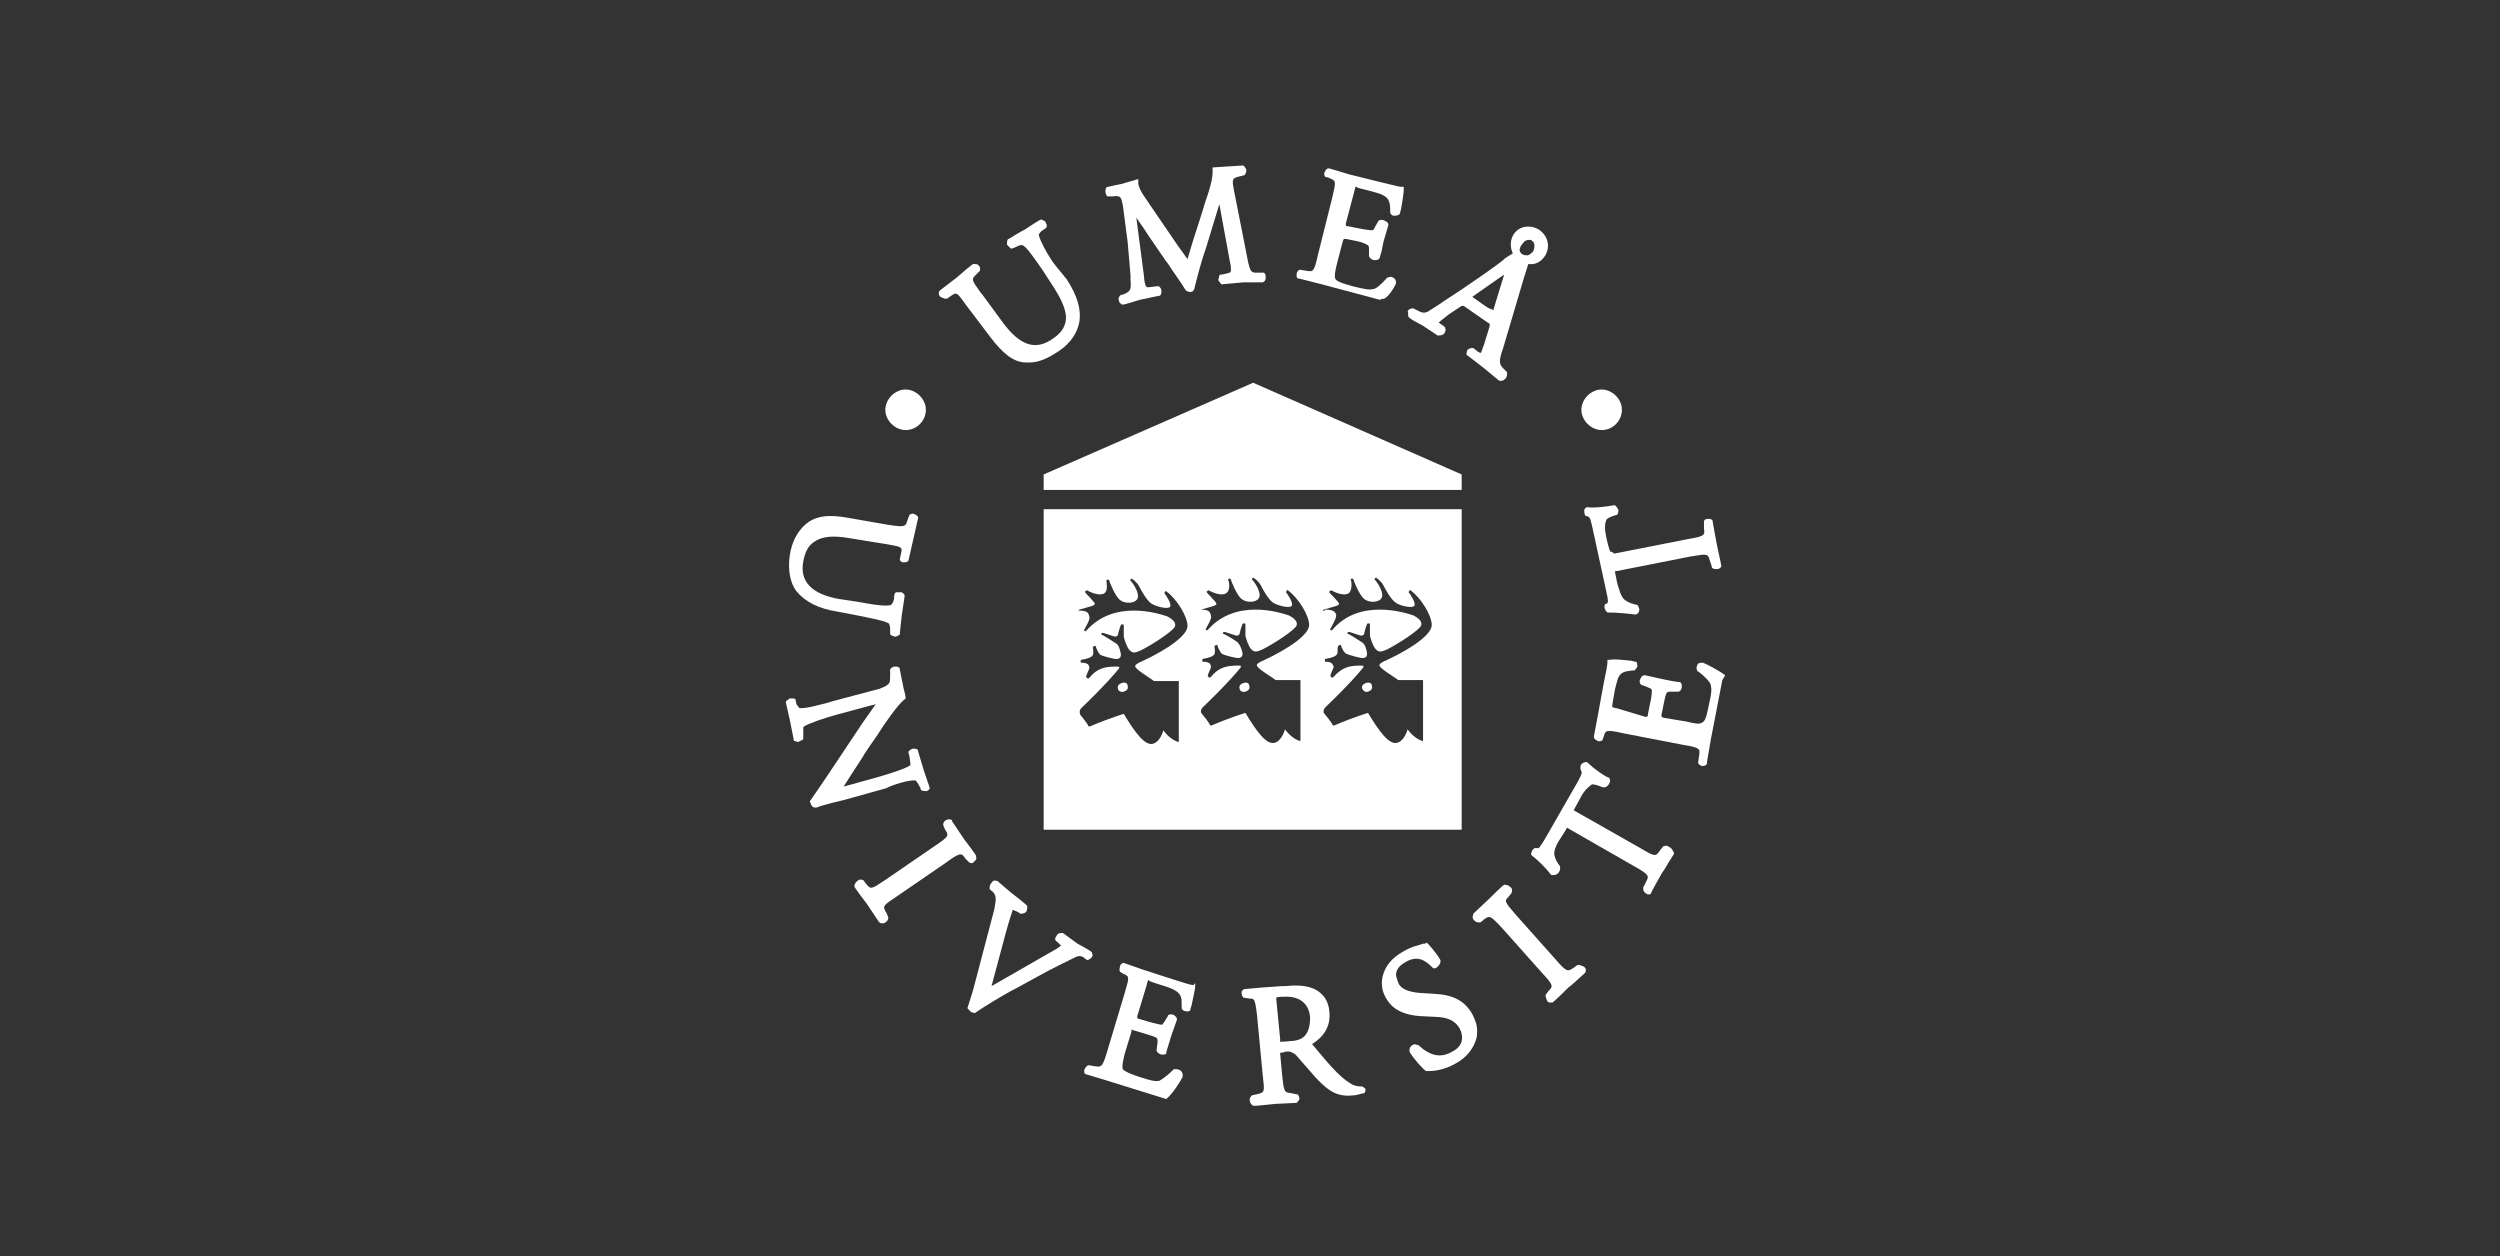 <svg width="207" height="104" viewBox="0 0 207 104" fill="none" xmlns="http://www.w3.org/2000/svg">
<rect x="0" y="0" width="207" height="104" fill="#333333" stroke="none"/>
<path d="M89.372 50.476C90.171 50.236 90.651 50.157 90.651 49.997C90.651 49.837 89.852 49.117 89.852 49.037C89.772 49.037 89.932 48.878 90.012 48.878C90.411 49.117 91.131 49.357 91.45 49.117C91.77 48.878 91.61 48.238 91.61 48.078C91.61 47.998 91.77 47.918 91.85 48.078C91.85 48.158 92.33 49.357 92.729 49.677C93.129 49.997 93.928 49.997 94.168 49.597C94.408 49.197 93.849 48.318 93.609 48.078C93.529 47.998 93.689 47.918 93.689 47.918C93.769 47.918 94.168 48.238 94.328 48.558C94.488 48.878 94.968 49.757 95.367 49.997C95.767 50.236 96.726 50.476 96.886 50.236C97.046 49.997 96.486 49.197 96.406 49.117C96.406 49.117 96.486 48.878 96.566 48.958C97.445 49.597 98.325 51.036 98.325 51.835C98.325 52.555 96.886 53.674 94.488 54.793C94.408 54.793 94.328 54.873 94.168 54.953C93.769 55.192 94.008 55.352 95.447 56.312C95.527 56.391 95.527 56.391 95.607 56.391C95.687 56.391 97.605 56.391 97.605 56.391C97.605 56.391 97.605 61.267 97.605 61.347C97.605 61.427 97.605 61.427 97.525 61.427C96.806 61.188 96.326 60.468 96.326 60.468C96.326 60.468 96.087 61.427 95.447 61.587C94.808 61.747 94.008 60.708 93.049 59.109C93.049 59.109 91.93 59.429 90.251 60.148C90.171 60.148 90.091 60.148 90.091 60.068C90.091 59.989 89.532 59.269 89.452 59.189C89.372 59.029 89.372 58.789 89.532 58.63C91.53 56.711 92.33 55.752 92.649 55.352C92.729 55.192 92.649 55.192 92.41 55.192C91.45 55.192 90.811 55.352 90.171 56.152C90.091 56.231 89.932 56.152 89.932 55.992C90.171 55.352 90.251 55.352 90.171 55.192C90.171 55.032 90.012 54.873 89.532 54.873C89.452 54.873 89.452 54.633 89.532 54.633C90.091 54.553 90.411 54.393 90.491 54.233C90.571 54.073 90.491 53.674 90.491 53.594C90.491 53.514 90.731 53.434 90.731 53.514C90.731 53.594 90.971 54.153 91.131 54.233C91.291 54.313 92.33 54.633 92.57 54.553C92.809 54.473 92.809 54.313 92.809 54.153C92.729 53.754 92.649 53.434 92.41 53.274C92.17 53.114 91.29 52.555 91.211 52.555C91.131 52.555 91.211 52.395 91.29 52.395C91.371 52.395 92.25 52.714 92.33 52.714C92.41 52.714 92.57 52.635 92.57 52.555C92.57 52.475 92.729 51.915 92.809 51.755C92.809 51.675 93.049 51.675 93.049 51.755C93.049 51.835 93.049 52.555 93.049 52.714C93.049 52.794 93.289 53.594 93.529 53.834C93.769 54.073 93.928 54.073 94.328 53.913C94.728 53.754 96.646 52.635 97.206 51.995C97.366 51.835 97.445 51.435 96.646 51.036C95.927 50.796 92.25 49.597 89.932 52.235C89.932 52.315 89.692 52.235 89.772 52.155C90.251 51.276 90.251 51.196 90.171 50.956C90.091 50.716 90.012 50.556 89.292 50.556C89.292 50.716 89.292 50.476 89.372 50.476ZM99.444 50.476C100.243 50.236 100.723 50.157 100.723 49.997C100.723 49.837 99.924 49.117 99.924 49.037C99.844 49.037 100.003 48.878 100.083 48.878C100.483 49.117 101.202 49.357 101.522 49.117C101.922 48.878 101.762 48.078 101.682 47.998C101.682 47.918 101.842 47.838 101.922 47.998C101.922 48.078 102.401 49.277 102.801 49.597C103.201 49.917 104 49.917 104.24 49.517C104.48 49.117 103.92 48.238 103.68 47.998C103.6 47.918 103.76 47.838 103.76 47.838C103.84 47.838 104.24 48.158 104.4 48.478C104.56 48.798 105.039 49.677 105.439 49.917C105.839 50.157 106.798 50.396 106.958 50.157C107.118 49.917 106.558 49.117 106.478 49.037C106.478 49.037 106.558 48.798 106.638 48.878C107.517 49.517 108.397 50.956 108.397 51.755C108.397 52.475 106.958 53.594 104.56 54.713C104.48 54.713 104.4 54.793 104.24 54.873C103.84 55.112 104.08 55.272 105.519 56.231C105.599 56.312 105.599 56.312 105.679 56.312C105.759 56.312 107.677 56.312 107.677 56.312C107.677 56.312 107.677 61.188 107.677 61.267C107.677 61.347 107.677 61.347 107.597 61.347C106.878 61.108 106.398 60.388 106.398 60.388C106.398 60.388 106.158 61.347 105.519 61.507C104.879 61.667 104.08 60.628 103.121 59.029C103.121 59.029 102.002 59.349 100.323 60.068C100.243 60.068 100.163 60.068 100.163 59.989C100.163 59.908 99.604 59.189 99.524 59.109C99.364 58.949 99.444 58.709 99.604 58.55C101.602 56.631 102.401 55.672 102.721 55.272C102.801 55.112 102.721 55.112 102.481 55.112C101.522 55.112 100.883 55.272 100.243 56.072C100.163 56.152 100.003 56.072 100.003 55.912C100.243 55.272 100.323 55.272 100.243 55.112C100.243 54.953 100.083 54.793 99.604 54.793C99.524 54.793 99.524 54.553 99.604 54.553C100.163 54.473 100.483 54.313 100.563 54.153C100.643 53.993 100.563 53.594 100.563 53.514C100.563 53.434 100.803 53.354 100.803 53.434C100.803 53.514 101.043 54.073 101.202 54.153C101.362 54.233 102.401 54.553 102.641 54.473C102.881 54.393 102.881 54.233 102.881 54.073C102.801 53.674 102.641 53.354 102.481 53.194C102.321 53.034 101.362 52.475 101.282 52.475C101.202 52.475 101.282 52.315 101.362 52.315C101.442 52.315 102.321 52.635 102.401 52.635C102.481 52.635 102.641 52.555 102.641 52.475C102.641 52.395 102.801 51.835 102.881 51.675C102.881 51.595 103.121 51.595 103.121 51.675C103.121 51.755 103.121 52.475 103.121 52.635C103.121 52.714 103.361 53.514 103.6 53.754C103.84 53.993 104 53.993 104.4 53.834C104.799 53.674 106.718 52.555 107.277 51.915C107.437 51.755 107.517 51.355 106.718 50.956C105.998 50.716 102.321 49.517 100.003 52.155C100.003 52.235 99.764 52.155 99.844 52.075C100.323 51.196 100.323 51.116 100.243 50.876C100.163 50.636 100.083 50.476 99.364 50.476C99.444 50.716 99.364 50.476 99.444 50.476ZM109.596 50.476C110.395 50.236 110.874 50.157 110.874 49.997C110.874 49.837 110.075 49.117 110.075 49.037C109.995 49.037 110.155 48.878 110.235 48.878C110.635 49.117 111.354 49.357 111.674 49.117C111.994 48.878 111.914 48.078 111.834 47.998C111.834 47.918 111.994 47.838 112.073 47.998C112.073 48.078 112.553 49.277 112.953 49.597C113.352 49.917 114.152 49.917 114.392 49.517C114.631 49.117 114.072 48.238 113.832 47.998C113.752 47.918 113.912 47.838 113.912 47.838C113.992 47.838 114.392 48.158 114.551 48.478C114.711 48.798 115.191 49.677 115.591 49.917C115.91 50.157 116.949 50.396 117.109 50.157C117.269 49.917 116.71 49.117 116.63 49.037C116.63 49.037 116.71 48.798 116.79 48.878C117.669 49.517 118.548 50.956 118.548 51.755C118.548 52.475 117.109 53.594 114.711 54.713C114.631 54.713 114.551 54.793 114.392 54.873C113.992 55.112 114.232 55.272 115.671 56.231C115.75 56.312 115.75 56.312 115.83 56.312C115.91 56.312 117.829 56.312 117.829 56.312C117.829 56.312 117.829 61.188 117.829 61.267C117.829 61.347 117.829 61.347 117.749 61.347C117.029 61.108 116.55 60.388 116.55 60.388C116.55 60.388 116.31 61.347 115.671 61.507C115.031 61.667 114.232 60.628 113.273 59.029C113.273 59.029 112.153 59.349 110.475 60.068C110.395 60.068 110.315 60.068 110.315 59.989C110.315 59.908 109.755 59.189 109.675 59.109C109.516 58.949 109.596 58.709 109.755 58.55C111.754 56.631 112.553 55.672 112.873 55.272C112.953 55.112 112.873 55.112 112.633 55.112C111.674 55.112 111.114 55.272 110.395 56.072C110.315 56.152 110.155 56.072 110.155 55.912C110.395 55.272 110.475 55.272 110.395 55.112C110.315 54.953 110.235 54.793 109.755 54.793C109.675 54.793 109.675 54.553 109.755 54.553C110.315 54.473 110.635 54.313 110.715 54.153C110.795 53.993 110.715 53.594 110.795 53.514C110.795 53.434 111.034 53.354 111.034 53.434C111.034 53.514 111.274 54.073 111.514 54.153C111.754 54.233 112.713 54.553 112.953 54.473C113.193 54.393 113.193 54.233 113.193 54.073C113.113 53.674 113.033 53.354 112.793 53.194C112.553 53.034 111.674 52.475 111.594 52.475C111.514 52.475 111.594 52.315 111.674 52.315C111.754 52.315 112.633 52.635 112.713 52.635C112.793 52.635 112.953 52.555 112.953 52.475C112.953 52.395 113.113 51.835 113.193 51.675C113.193 51.595 113.432 51.595 113.432 51.675C113.432 51.755 113.432 52.475 113.432 52.635C113.432 52.714 113.672 53.514 113.912 53.754C114.152 53.993 114.312 53.993 114.711 53.834C115.111 53.674 117.029 52.555 117.589 51.915C117.749 51.755 117.829 51.355 117.029 50.956C116.31 50.716 112.553 49.517 110.315 52.155C110.235 52.235 110.075 52.155 110.155 52.075C110.635 51.196 110.635 51.116 110.635 50.876C110.555 50.716 110.475 50.476 109.755 50.476C109.516 50.716 109.516 50.476 109.596 50.476ZM86.415 68.701H121.026V42.163H86.415V68.701Z" fill="white"/>
<path d="M92.889 56.55C92.649 56.63 92.489 56.79 92.569 57.03C92.569 57.19 92.809 57.35 93.049 57.27C93.289 57.19 93.449 57.03 93.369 56.79C93.369 56.55 93.129 56.471 92.889 56.55Z" fill="white"/>
<path d="M102.961 56.55C102.721 56.63 102.561 56.79 102.641 57.03C102.641 57.19 102.881 57.35 103.121 57.27C103.36 57.19 103.52 57.03 103.44 56.79C103.44 56.55 103.2 56.471 102.961 56.55Z" fill="white"/>
<path d="M113.112 56.55C112.872 56.63 112.713 56.79 112.793 57.03C112.872 57.19 113.032 57.35 113.272 57.27C113.512 57.19 113.672 57.03 113.592 56.79C113.592 56.55 113.352 56.471 113.112 56.55Z" fill="white"/>
<path d="M121.026 39.285L103.76 31.691L86.415 39.285V40.564H121.026V39.285Z" fill="white"/>
<path d="M132.617 35.608C133.576 35.608 134.295 34.809 134.295 33.93C134.295 33.05 133.496 32.251 132.617 32.251C131.737 32.251 130.938 33.05 130.938 33.93C130.938 34.809 131.737 35.608 132.617 35.608Z" fill="white"/>
<path d="M74.984 35.608C75.943 35.608 76.662 34.809 76.662 33.93C76.662 33.05 75.863 32.251 74.984 32.251C74.105 32.251 73.305 33.05 73.305 33.93C73.305 34.809 74.105 35.608 74.984 35.608Z" fill="white"/>
<path d="M69.308 50.637L70.987 50.956C71.706 51.116 73.145 51.356 73.545 51.596C73.625 51.596 73.705 51.836 73.705 52.076C73.705 52.076 73.705 52.076 73.705 52.475C73.705 52.555 73.785 52.635 74.104 52.715H74.184L74.504 52.555V52.475C74.504 52.475 74.504 52.395 74.664 50.956L74.904 49.358C74.904 49.278 74.904 49.198 74.664 49.038H74.584H74.184L74.104 49.118C74.104 49.118 74.024 49.198 74.024 49.598C73.945 49.917 73.865 49.997 73.785 50.077C73.625 50.157 73.145 50.237 71.067 49.837L69.468 49.598C67.23 49.198 66.191 48.159 66.511 46.48C66.671 45.681 66.91 45.201 67.39 44.882C68.029 44.402 68.989 44.322 70.347 44.562L73.305 45.041C74.744 45.281 74.744 45.281 74.584 45.921L74.504 46.32C74.504 46.4 74.584 46.56 74.824 46.56C74.984 46.56 75.144 46.56 75.224 46.4C75.224 46.4 75.224 46.4 75.623 44.642L76.023 42.883C76.023 42.723 75.863 42.643 75.703 42.563C75.543 42.483 75.383 42.563 75.303 42.643C75.303 42.643 75.303 42.643 75.144 43.043C74.984 43.602 74.984 43.682 73.465 43.443L70.267 42.883C68.589 42.563 67.47 42.723 66.671 43.443C66.031 44.002 65.551 44.882 65.391 46.001C65.232 47.12 65.391 48.239 65.951 48.958C66.671 49.837 67.79 50.397 69.308 50.637Z" fill="white"/>
<path d="M75.783 64.624C75.863 64.624 75.943 64.784 76.183 65.183L76.263 65.423C76.422 65.503 76.582 65.503 76.742 65.503C76.902 65.423 76.982 65.343 76.982 65.263C76.982 65.263 76.982 65.183 76.502 63.824L76.023 62.226V62.146C75.943 61.986 75.783 61.986 75.623 61.986C75.463 61.986 75.303 62.146 75.223 62.226V62.306C75.223 62.306 75.223 62.386 75.303 62.625C75.383 63.185 75.383 63.265 75.383 63.345C75.303 63.425 74.984 63.664 72.825 64.304L69.948 65.103C69.948 65.103 69.948 65.103 69.868 65.103C70.108 64.704 70.587 63.984 71.466 62.625C71.466 62.545 72.586 60.947 72.586 60.947L72.746 60.707C73.145 60.067 74.344 58.309 74.904 57.909L74.984 57.829V57.749C74.984 57.749 74.984 57.589 74.824 57.03L74.504 55.431V55.351C74.424 55.191 74.264 55.191 74.104 55.191C73.945 55.191 73.785 55.271 73.705 55.431V55.511C73.705 55.511 73.705 55.591 73.705 55.831C73.705 56.151 73.705 56.47 73.625 56.55C73.465 56.79 73.225 56.87 72.825 57.03L68.909 58.069L68.669 58.149C68.029 58.309 66.671 58.709 66.191 58.629C66.191 58.629 66.111 58.549 65.951 58.309L65.871 57.989V57.909C65.791 57.829 65.791 57.829 65.471 57.829H65.391L65.072 58.069V58.149C65.072 58.149 65.072 58.229 65.391 59.588L65.711 61.187V61.266C65.711 61.346 65.791 61.346 66.031 61.426H66.111L66.431 61.266L66.511 61.187V61.107C66.511 61.027 66.511 60.787 66.511 60.627C66.511 60.467 66.511 60.387 66.511 60.307C66.511 60.147 66.591 60.147 66.591 60.147C66.91 59.907 68.349 59.428 69.228 59.188L72.186 58.389C72.346 58.389 72.426 58.309 72.506 58.309C72.106 58.868 71.387 59.907 71.387 59.907L68.669 63.984C67.55 65.663 67.23 66.062 67.15 66.222L67.07 66.302V66.382C67.15 66.622 67.23 66.862 67.47 66.862H67.55H67.63C67.79 66.782 68.269 66.622 69.948 66.222L73.385 65.263C73.785 65.023 75.303 64.544 75.783 64.624Z" fill="white"/>
<path d="M80.26 71.418C80.419 71.498 80.579 71.498 80.659 71.338C80.739 71.258 80.899 71.178 80.819 70.938V70.858C80.819 70.858 80.819 70.778 79.78 69.419L78.821 67.981V67.901C78.661 67.821 78.501 67.821 78.341 67.901C78.181 67.981 78.101 68.141 78.101 68.221V68.3C78.101 68.3 78.101 68.38 78.261 68.7C78.581 69.18 78.581 69.26 77.382 70.059L73.305 72.857C72.106 73.656 72.106 73.656 71.707 73.176L71.467 72.857H71.387C71.227 72.777 71.067 72.857 70.907 73.017C70.827 73.097 70.747 73.256 70.747 73.336V73.416C70.747 73.416 70.747 73.496 71.787 74.855L72.746 76.294L72.826 76.374C72.906 76.454 72.986 76.454 73.065 76.454C73.145 76.454 73.225 76.454 73.305 76.374C73.465 76.294 73.545 76.134 73.545 76.054V75.974C73.545 75.974 73.545 75.894 73.385 75.575C73.065 75.015 73.065 75.015 74.264 74.216L78.341 71.418C79.54 70.539 79.62 70.618 79.94 71.098L80.26 71.418Z" fill="white"/>
<path d="M90.011 79.492C90.171 79.492 90.331 79.332 90.411 79.252C90.491 79.093 90.491 79.013 90.411 78.933V78.853C90.411 78.853 90.411 78.773 89.212 78.133L88.013 77.254H87.933C87.773 77.254 87.613 77.254 87.534 77.414C87.454 77.494 87.454 77.574 87.374 77.654C87.374 77.734 87.374 77.734 87.374 77.734V77.814C87.374 77.814 87.374 77.894 87.613 78.053C87.773 78.213 87.853 78.293 87.853 78.293L87.534 78.533L82.098 81.65C82.418 80.451 83.297 77.174 83.297 77.174C83.537 76.295 83.777 75.575 83.856 75.336C83.936 75.336 84.016 75.416 84.256 75.496L84.496 75.655H84.576C84.736 75.655 84.896 75.575 84.976 75.496C85.055 75.336 85.055 75.176 85.055 75.096V75.016C85.055 75.016 85.055 74.936 83.697 73.897L82.578 72.938H82.498C82.338 72.858 82.178 72.938 82.098 73.097C82.018 73.177 81.938 73.337 81.938 73.497V73.577C81.938 73.577 81.938 73.657 82.178 73.817C82.498 74.137 82.498 74.376 82.338 75.256L80.659 81.65C80.499 82.29 80.26 82.929 80.1 83.489V83.569V83.409C80.1 83.489 80.1 83.489 80.339 83.729L80.419 83.809L80.739 83.889L80.819 83.809C81.538 83.329 83.057 82.37 84.176 81.81L85.775 80.931C87.214 80.132 88.413 79.572 89.052 79.252C89.372 79.093 89.532 79.172 89.692 79.252L90.011 79.492Z" fill="white"/>
<path d="M98.804 81.57C98.644 81.57 97.845 81.33 97.126 81.09L94.648 80.291L93.049 79.731C92.889 79.731 92.729 79.891 92.729 80.051C92.729 80.131 92.649 80.291 92.729 80.451C92.729 80.451 92.729 80.451 92.969 80.611C93.529 80.85 93.529 80.85 93.129 82.209L91.69 87.005C91.29 88.364 91.21 88.364 90.651 88.284L90.171 88.204H90.091C89.932 88.284 89.852 88.444 89.772 88.604C89.772 88.764 89.772 88.844 89.852 88.924C89.852 88.924 89.852 88.924 91.69 89.483L96.566 91.002L96.646 90.922C97.046 90.603 97.685 89.643 97.925 89.164V89.084V89.004C97.925 88.844 97.845 88.684 97.685 88.604C97.525 88.524 97.445 88.524 97.286 88.524H97.206C96.646 89.084 96.166 89.403 96.007 89.483C95.687 89.563 95.287 89.483 94.328 89.164C93.129 88.764 93.049 88.604 92.969 88.524C92.889 88.284 92.969 87.885 93.129 87.245L93.689 85.407C93.689 85.327 93.689 85.327 93.689 85.247C93.768 85.247 93.848 85.327 93.928 85.327L94.728 85.567C95.207 85.727 95.527 85.806 95.687 85.886C95.847 85.966 95.847 86.046 95.847 86.286L95.767 86.925V87.005C95.847 87.165 95.927 87.245 96.166 87.325C96.326 87.325 96.486 87.325 96.566 87.245V87.165C96.566 87.165 96.566 87.085 96.726 86.606L96.966 85.806L97.445 84.448V84.368C97.445 84.208 97.286 84.128 97.206 84.048C97.046 83.968 96.886 83.968 96.726 84.048C96.726 84.048 96.726 84.128 96.406 84.607C96.246 84.847 96.246 84.847 96.166 84.847C96.087 84.847 95.687 84.767 95.127 84.607L94.328 84.368C94.248 84.368 94.168 84.288 94.168 84.288C94.168 84.208 94.168 84.208 94.168 84.128L94.968 81.49C94.968 81.41 95.047 81.25 95.047 81.17C95.127 81.17 95.207 81.17 95.207 81.25L96.166 81.57C96.726 81.73 97.126 81.89 97.365 82.049C97.845 82.369 97.845 82.689 97.845 83.329V83.408V83.488C97.845 83.568 98.005 83.728 98.165 83.728C98.245 83.728 98.405 83.808 98.564 83.648V83.568C98.564 83.568 98.564 83.488 98.644 83.329C98.804 82.529 98.964 81.89 98.964 81.65V81.41L98.804 81.57Z" fill="white"/>
<path d="M107.997 85.807C107.677 86.127 107.117 86.207 106.718 86.207C106.318 86.287 106.078 86.207 105.998 86.287C105.998 86.207 105.998 86.127 105.998 86.047L105.679 82.769V82.61C105.759 82.53 106.158 82.53 106.318 82.53C107.837 82.45 108.396 83.329 108.476 84.208C108.476 85.008 108.316 85.487 107.997 85.807ZM112.793 89.963C112.393 89.963 112.073 89.884 111.834 89.724C110.794 89.084 109.915 87.965 108.636 86.446C109.036 86.207 110.235 85.407 110.075 83.809C109.995 82.61 109.276 82.05 108.636 81.81C107.997 81.57 107.197 81.57 106.398 81.65H106.158C104.879 81.73 103.92 81.81 103.121 81.89H103.041C102.881 81.97 102.801 82.05 102.801 82.21C102.801 82.37 102.881 82.53 102.961 82.61C102.961 82.61 103.041 82.61 103.52 82.689C103.84 82.689 103.92 82.689 104.08 84.048L104.56 89.084C104.719 90.443 104.719 90.443 104.08 90.603L103.68 90.683L103.6 90.763C103.441 90.923 103.441 91.083 103.52 91.243C103.52 91.402 103.68 91.482 103.76 91.562H103.84C103.92 91.562 104.16 91.562 105.599 91.402L107.277 91.322H107.357C107.437 91.243 107.517 91.162 107.597 91.003C107.597 90.843 107.517 90.683 107.437 90.603H107.357C107.357 90.603 107.277 90.603 106.958 90.523C106.318 90.443 106.318 90.443 106.158 89.004L105.998 87.246V87.166C106.078 87.166 106.238 87.166 106.398 87.086C106.878 87.006 107.038 87.166 107.277 87.326L108.956 89.244C110.155 90.523 110.874 90.843 112.233 90.683L112.873 90.523H112.953C113.033 90.443 113.113 90.283 113.033 90.123C113.033 90.123 112.953 90.043 112.793 89.963Z" fill="white"/>
<path d="M118.788 82.29L117.509 82.21C116.629 82.13 116.07 81.891 115.83 81.491C115.75 81.331 115.67 81.091 115.59 80.772C115.59 80.292 115.83 79.972 116.39 79.652C117.349 79.093 117.988 79.493 118.548 80.052L118.628 80.132C118.708 80.212 118.868 80.212 119.027 80.052C119.107 79.972 119.267 79.812 119.267 79.652V79.573V79.493C118.948 78.933 118.388 78.293 118.148 78.054L117.988 78.134H117.908C117.828 78.134 117.828 78.134 117.349 78.293C116.949 78.373 116.47 78.613 116.07 78.853C115.271 79.333 114.791 79.892 114.551 80.612C114.311 81.331 114.391 82.05 114.791 82.69C115.43 83.809 116.629 84.049 117.509 84.129L119.107 84.209C120.226 84.289 120.626 84.768 120.866 85.168C121.026 85.488 121.106 85.807 121.026 86.207C120.946 86.527 120.706 86.847 120.226 87.086C119.267 87.646 118.388 87.406 117.429 86.527H117.349C117.189 86.447 117.109 86.447 116.949 86.527C116.869 86.607 116.709 86.687 116.709 86.926V87.006V87.086C117.029 87.646 117.749 88.445 118.068 88.685H118.148H118.228C118.228 88.685 118.228 88.685 118.308 88.685C118.708 88.685 119.587 88.605 120.546 88.046C121.426 87.566 121.985 86.847 122.225 86.047C122.305 85.807 122.305 85.567 122.305 85.328C122.305 84.848 122.145 84.448 121.905 83.969C121.266 82.85 120.306 82.37 118.788 82.29Z" fill="white"/>
<path d="M130.698 79.892C130.618 79.892 130.618 79.892 130.298 80.132C129.819 80.452 129.739 80.532 128.78 79.413L125.502 75.736C124.543 74.617 124.543 74.617 124.943 74.217L125.182 73.897V73.817C125.182 73.737 125.262 73.578 125.023 73.418C124.943 73.338 124.783 73.258 124.623 73.258H124.543C124.543 73.258 124.463 73.258 123.264 74.457L121.985 75.656V75.736C121.905 75.896 121.905 76.055 122.065 76.215C122.225 76.375 122.385 76.375 122.465 76.375H122.545C122.545 76.375 122.625 76.375 122.864 76.135C123.344 75.816 123.344 75.736 124.383 76.855L127.66 80.532C128.62 81.571 128.62 81.651 128.22 82.051L127.98 82.37V82.45C127.98 82.61 128.06 82.77 128.14 82.93C128.22 83.01 128.3 83.01 128.38 83.01H128.46H128.54C128.54 83.01 128.62 83.01 129.899 81.731C130.058 81.651 130.378 81.331 131.178 80.612L131.258 80.532C131.337 80.372 131.337 80.212 131.178 80.052C130.938 79.972 130.858 79.892 130.698 79.892Z" fill="white"/>
<path d="M138.212 70.14C138.132 70.06 137.972 69.98 137.812 70.06H137.732C137.732 70.06 137.732 70.06 137.413 70.459C137.093 70.939 137.013 70.939 135.814 70.22L130.458 67.182C130.378 67.102 130.298 67.102 130.298 67.102C130.298 67.022 130.378 67.022 130.378 66.942L130.858 66.063C131.178 65.424 131.577 65.104 131.817 64.944C131.897 64.944 132.137 64.944 132.696 65.184H132.776H132.856C133.016 65.184 133.176 65.024 133.256 64.864C133.336 64.704 133.336 64.544 133.256 64.464V64.384H133.176C132.776 64.225 131.897 63.585 131.497 63.185L131.417 63.105H131.338C131.098 63.105 130.858 63.265 130.858 63.505V63.585V63.665C131.018 63.985 131.018 63.985 130.698 64.624L127.9 69.5C127.501 70.14 127.421 70.3 127.261 70.22H127.181H127.101C126.861 70.3 126.781 70.619 126.781 70.699V70.779L126.861 70.859C127.101 71.019 127.9 71.738 128.38 72.378L128.46 72.458H128.54C128.7 72.458 128.86 72.458 129.019 72.298C129.099 72.218 129.179 72.058 129.179 71.898V71.818V71.738C128.939 71.419 128.78 71.179 128.7 70.779C128.62 70.379 129.019 69.66 129.259 69.34L129.659 68.701C129.659 68.621 129.739 68.621 129.739 68.541C129.819 68.541 129.899 68.621 129.899 68.621L135.334 71.738C136.613 72.458 136.533 72.538 136.293 73.017L136.054 73.497V73.577C136.054 73.737 136.134 73.897 136.293 73.977C136.373 74.056 136.453 74.056 136.533 74.056C136.613 74.056 136.693 74.056 136.693 73.977C136.693 73.977 136.693 73.897 137.652 72.218C137.812 72.058 137.972 71.659 138.612 70.699V70.619C138.452 70.379 138.452 70.22 138.212 70.14Z" fill="white"/>
<path d="M142.848 55.912C142.448 55.592 141.409 55.032 141.01 54.873H140.93H140.85C140.69 54.873 140.53 54.953 140.53 55.112C140.45 55.272 140.45 55.352 140.53 55.512V55.592H140.61C141.249 56.072 141.649 56.551 141.649 56.711C141.729 57.031 141.729 57.43 141.489 58.39C141.249 59.669 141.09 59.748 140.93 59.828C140.77 59.988 140.29 59.908 139.651 59.748L137.732 59.429L137.572 59.349C137.572 59.269 137.572 59.189 137.572 59.189L137.732 58.39C137.812 57.99 137.892 57.59 137.972 57.43C138.052 57.271 138.132 57.271 138.372 57.271H138.931H139.011C139.171 57.191 139.251 57.031 139.251 56.871C139.251 56.711 139.251 56.551 139.091 56.471H139.011C139.011 56.471 138.931 56.471 138.452 56.391L137.652 56.231L136.214 55.912H136.134C136.054 55.912 135.894 55.992 135.814 56.231C135.734 56.391 135.734 56.551 135.894 56.711C135.894 56.711 135.974 56.711 136.533 56.951C136.773 57.031 136.773 57.111 136.773 57.191C136.773 57.271 136.773 57.67 136.613 58.31L136.453 59.109C136.453 59.189 136.453 59.269 136.373 59.349C136.294 59.349 136.294 59.349 136.214 59.349L133.816 58.629C133.656 58.629 133.576 58.55 133.496 58.55C133.496 58.47 133.496 58.47 133.496 58.39L133.656 57.43C133.736 56.871 133.895 56.471 133.975 56.151C134.215 55.592 134.615 55.592 135.174 55.512H135.254H135.334C135.414 55.432 135.494 55.352 135.574 55.192C135.574 55.112 135.574 54.953 135.494 54.793H135.414C135.414 54.793 135.334 54.793 135.094 54.713C134.295 54.633 133.576 54.553 133.336 54.633H133.096V54.873C133.096 55.032 132.936 55.912 132.776 56.631L132.297 59.269L131.977 60.947V61.028C131.977 61.187 132.137 61.267 132.297 61.347C132.457 61.427 132.617 61.347 132.696 61.267C132.696 61.267 132.696 61.187 132.776 61.028C132.936 60.468 132.936 60.388 134.375 60.708L139.331 61.667C140.77 61.907 140.77 61.987 140.69 62.546L140.61 63.106V63.186C140.69 63.346 140.85 63.425 141.01 63.425C141.17 63.425 141.249 63.346 141.329 63.266V63.186C141.329 63.186 141.329 63.106 141.649 61.267L142.608 56.311L142.848 55.912Z" fill="white"/>
<path d="M133.336 45.68C133.336 45.68 133.336 45.6 133.256 45.52C133.256 45.44 133.176 45.28 133.016 44.56C132.856 43.841 132.856 43.361 133.016 43.042C133.016 42.962 133.256 42.802 133.815 42.642H133.895C133.975 42.482 134.055 42.322 133.975 42.163C133.895 42.003 133.815 41.923 133.735 41.843H133.655H133.576C133.176 41.923 132.057 42.083 131.497 42.003H131.417H131.337C131.257 42.083 131.177 42.163 131.177 42.242C131.177 42.402 131.177 42.562 131.257 42.642V42.722H131.337C131.657 42.802 131.657 42.882 131.817 43.521L133.016 49.037C133.176 49.756 133.176 49.916 133.016 49.996H132.936C132.776 50.156 132.856 50.476 133.016 50.636L133.096 50.715H133.176C133.815 50.715 134.695 50.795 135.334 50.875H135.414H135.494C135.654 50.795 135.734 50.636 135.734 50.476C135.734 50.316 135.654 50.236 135.574 50.076H135.494C135.174 49.996 134.854 49.916 134.535 49.676C134.215 49.437 134.055 48.797 133.895 48.237L133.735 47.438C133.735 47.438 133.735 47.358 133.735 47.278C133.815 47.278 133.895 47.278 133.895 47.278L139.97 46.079C141.409 45.84 141.409 45.84 141.569 46.399L141.729 46.879V46.959C141.809 47.118 141.969 47.118 142.208 47.118C142.368 47.118 142.528 46.959 142.528 46.879C142.528 46.879 142.528 46.799 142.129 44.96L141.809 43.202V43.122C141.729 42.962 141.569 42.962 141.409 42.962C141.249 42.962 141.089 43.042 141.089 43.202C141.089 43.202 141.089 43.282 141.089 43.761C141.169 44.321 141.169 44.401 139.73 44.641L133.655 45.84C133.496 45.68 133.416 45.68 133.336 45.68Z" fill="white"/>
<path d="M78.341 24.737C78.421 24.737 78.421 24.737 78.741 24.497C79.22 24.178 79.22 24.178 80.02 25.297L82.018 27.935C83.057 29.294 83.936 30.013 84.976 30.013C85.055 30.013 85.135 30.013 85.215 30.013C86.015 30.013 86.734 29.693 87.693 29.054C88.653 28.414 89.212 27.535 89.372 26.656C89.532 25.616 89.212 24.497 88.333 23.139L87.294 21.86C86.654 20.98 86.095 19.861 86.015 19.462C86.015 19.382 86.095 19.222 86.335 19.062L86.574 18.902L86.654 18.822C86.654 18.742 86.734 18.662 86.574 18.422V18.343L86.255 18.183H86.175C86.175 18.183 86.095 18.183 84.896 18.982C84.736 19.062 84.416 19.222 83.537 19.781H83.457C83.457 19.861 83.377 19.861 83.377 20.181V20.261L83.697 20.581H83.777C83.777 20.581 83.856 20.581 84.176 20.421C84.496 20.261 84.656 20.261 84.736 20.341C85.055 20.501 85.855 21.7 86.255 22.259L87.294 23.858C87.853 24.737 88.173 25.457 88.253 26.096C88.333 26.895 87.933 27.535 87.214 28.015C85.775 29.054 84.496 28.654 83.057 26.736L81.299 24.338L81.219 24.258C80.419 23.139 80.419 23.139 80.819 22.739L81.059 22.499L81.139 22.419C81.139 22.339 81.219 22.179 81.059 22.02C80.979 21.86 80.819 21.86 80.659 21.86H80.579C80.579 21.86 80.499 21.86 79.22 22.979L77.861 24.018L77.781 24.098C77.702 24.258 77.702 24.418 77.861 24.577C78.021 24.657 78.181 24.737 78.341 24.737Z" fill="white"/>
<path d="M104.559 23.378C104.719 23.298 104.799 23.218 104.799 22.978C104.799 22.819 104.799 22.659 104.639 22.579H104.559C104.559 22.579 104.479 22.579 104 22.579C103.6 22.579 103.52 22.419 103.36 21.779L102.161 15.704C102.001 14.825 102.001 14.745 102.721 14.585L103.041 14.505C103.121 14.425 103.2 14.266 103.2 14.106C103.2 14.026 103.121 13.866 102.961 13.706H102.881C102.881 13.706 102.801 13.706 101.602 13.786L100.403 13.866V14.106C100.403 14.186 100.403 14.186 100.403 14.266C100.403 14.825 100.163 15.704 99.763 16.823C99.763 16.903 98.804 19.861 98.804 19.861C98.804 19.861 98.484 20.9 98.325 21.46C98.165 21.22 97.925 20.9 97.525 20.341L95.287 17.063C95.047 16.664 94.248 15.704 94.248 15.145V14.825L92.889 15.225C92.809 15.225 91.77 15.465 91.77 15.465H91.69C91.53 15.544 91.53 15.704 91.53 15.864C91.53 16.024 91.61 16.184 91.69 16.264H91.77C91.85 16.264 91.85 16.264 92.09 16.264C92.809 16.184 92.809 16.264 92.969 16.983C92.969 16.983 92.969 16.983 93.368 20.021L93.608 22.819V23.218C93.688 24.098 93.528 24.098 93.129 24.337C93.049 24.337 92.969 24.417 92.809 24.417L92.729 24.497C92.649 24.577 92.569 24.737 92.649 24.897C92.649 25.057 92.809 25.137 92.889 25.217H92.969C93.049 25.217 93.129 25.217 94.408 24.817L95.926 24.497H96.006C96.166 24.417 96.166 24.257 96.166 24.098C96.166 23.938 96.086 23.778 95.926 23.698H95.847C95.847 23.698 95.767 23.698 95.207 23.778C95.047 23.778 94.967 23.778 94.967 23.778C94.807 23.698 94.727 23.138 94.727 22.898L94.328 19.861L94.088 18.023L94.807 19.062C94.887 19.221 95.287 19.781 96.486 21.54L96.726 21.859C97.125 22.499 97.845 23.458 98.165 24.018C98.245 24.098 98.404 24.177 98.564 24.177C98.724 24.177 98.804 24.098 98.884 23.938C99.044 23.298 99.364 21.939 99.843 20.58L100.962 16.903L101.842 21.7C101.922 22.019 101.922 22.179 101.922 22.339C101.922 22.499 101.922 22.579 101.522 22.659L101.122 22.739H101.042C100.962 22.739 100.962 22.819 100.882 23.138V23.218L101.122 23.538H101.202C101.202 23.538 101.282 23.538 102.961 23.378H104.559Z" fill="white"/>
<path d="M115.59 23.459V23.378C115.59 23.219 115.51 23.059 115.351 22.979C115.191 22.899 115.111 22.899 114.951 22.979H114.871C114.311 23.618 113.912 23.938 113.672 23.938C113.352 24.018 112.953 23.938 111.993 23.698C110.794 23.378 110.634 23.219 110.555 23.059C110.475 22.819 110.555 22.419 110.714 21.78L111.194 19.941L111.274 19.782C111.354 19.782 111.434 19.782 111.434 19.782L112.233 19.941C112.713 20.021 113.033 20.181 113.192 20.261C113.352 20.341 113.352 20.421 113.352 20.661C113.352 20.741 113.352 20.821 113.352 21.22C113.432 21.38 113.512 21.46 113.752 21.54C113.912 21.54 114.072 21.54 114.152 21.46L114.232 21.38C114.232 21.38 114.232 21.3 114.391 20.821L114.551 20.021L114.951 18.662V18.582C114.951 18.423 114.791 18.343 114.631 18.263C114.471 18.183 114.311 18.183 114.152 18.263C114.152 18.263 114.152 18.263 113.832 18.822C113.752 19.062 113.672 19.062 113.592 19.062C113.512 19.062 113.272 19.062 112.473 18.902L111.674 18.742C111.594 18.742 111.514 18.742 111.434 18.662C111.434 18.662 111.434 18.582 111.434 18.503L112.153 15.785C112.153 15.705 112.233 15.545 112.233 15.465C112.313 15.465 112.393 15.465 112.393 15.545L113.352 15.785C113.912 15.945 114.311 16.025 114.551 16.184C115.031 16.424 115.111 16.824 115.111 17.463V17.543V17.623C115.191 17.783 115.271 17.863 115.431 17.863C115.51 17.863 115.67 17.863 115.83 17.783L115.91 17.703C115.91 17.703 115.91 17.623 115.99 17.384C116.15 16.584 116.23 15.865 116.23 15.705V15.465H115.99C115.83 15.465 114.951 15.225 114.232 15.065L111.674 14.426L110.075 13.946H109.995C109.835 13.946 109.755 14.106 109.675 14.266C109.595 14.426 109.675 14.586 109.755 14.666H109.835C109.835 14.666 109.915 14.666 110.075 14.746C110.634 14.985 110.634 14.985 110.315 16.344L109.116 21.14C108.796 22.579 108.716 22.499 108.157 22.419L107.677 22.339H107.597C107.437 22.419 107.357 22.579 107.357 22.739C107.357 22.899 107.357 23.059 107.517 23.059C107.517 23.059 107.597 23.059 109.435 23.538L110.634 23.858L114.232 24.817H114.311L114.391 24.737C114.791 24.897 115.431 23.858 115.59 23.459Z" fill="white"/>
<path d="M121.905 24.578C121.905 24.578 121.905 24.578 124.303 22.899L124.543 22.739L123.664 25.617C123.664 25.697 123.664 25.697 123.664 25.697C123.664 25.697 123.584 25.697 123.584 25.617C123.344 25.617 123.024 25.377 121.905 24.578C121.905 24.657 121.985 24.657 121.905 24.578ZM126.062 20.181C126.222 19.941 126.382 19.861 126.622 19.861C126.701 19.861 126.781 19.861 126.861 19.941C127.101 20.101 127.101 20.501 126.941 20.821C126.781 20.98 126.622 21.14 126.462 21.14C126.302 21.14 126.222 21.14 126.062 21.06C125.902 20.98 125.902 20.901 125.822 20.741C125.822 20.581 125.902 20.341 126.062 20.181ZM116.63 26.256C116.63 26.256 116.71 26.336 116.949 26.496L117.829 26.976L119.028 27.775H119.108C119.268 27.775 119.427 27.775 119.587 27.615C119.667 27.455 119.747 27.295 119.667 27.215V27.135C119.667 27.135 119.667 27.055 119.268 26.816C119.188 26.736 119.188 26.736 119.108 26.736C119.188 26.656 119.348 26.496 119.987 26.016L120.946 25.377C121.106 25.297 121.106 25.297 121.266 25.377L123.104 26.656C123.264 26.736 123.344 26.816 123.344 26.816C123.344 26.816 123.344 26.896 123.344 26.976C123.344 27.055 123.344 26.976 122.865 28.574C122.785 28.734 122.705 29.054 122.625 29.214C122.545 29.214 122.545 29.214 122.385 29.134L121.985 28.814H121.905C121.746 28.814 121.586 28.894 121.506 28.974C121.426 29.134 121.426 29.294 121.426 29.374C121.426 29.374 121.426 29.374 121.746 29.613L122.785 30.413L124.144 31.532H124.224C124.224 31.532 124.224 31.532 124.303 31.532C124.463 31.532 124.543 31.452 124.703 31.292C124.783 31.132 124.783 31.052 124.783 30.892V30.812C124.783 30.812 124.783 30.812 124.463 30.493C124.144 30.173 124.064 29.933 124.463 28.814C124.463 28.814 124.463 28.814 126.142 23.139L126.542 21.86C127.101 21.94 127.581 21.7 127.9 21.22C128.38 20.501 128.22 19.622 127.501 19.062C126.781 18.582 125.822 18.662 125.343 19.382C125.023 19.861 125.023 20.501 125.263 20.98L124.623 21.38C124.383 21.7 121.186 23.858 121.186 23.858L120.706 24.178C120.227 24.498 119.587 24.897 119.268 25.137L118.388 25.697C118.069 25.936 117.829 25.936 117.509 25.777L117.029 25.537H116.949C116.79 25.537 116.63 25.617 116.55 25.777C116.63 25.857 116.55 26.016 116.63 26.256Z" fill="white"/>
</svg>
